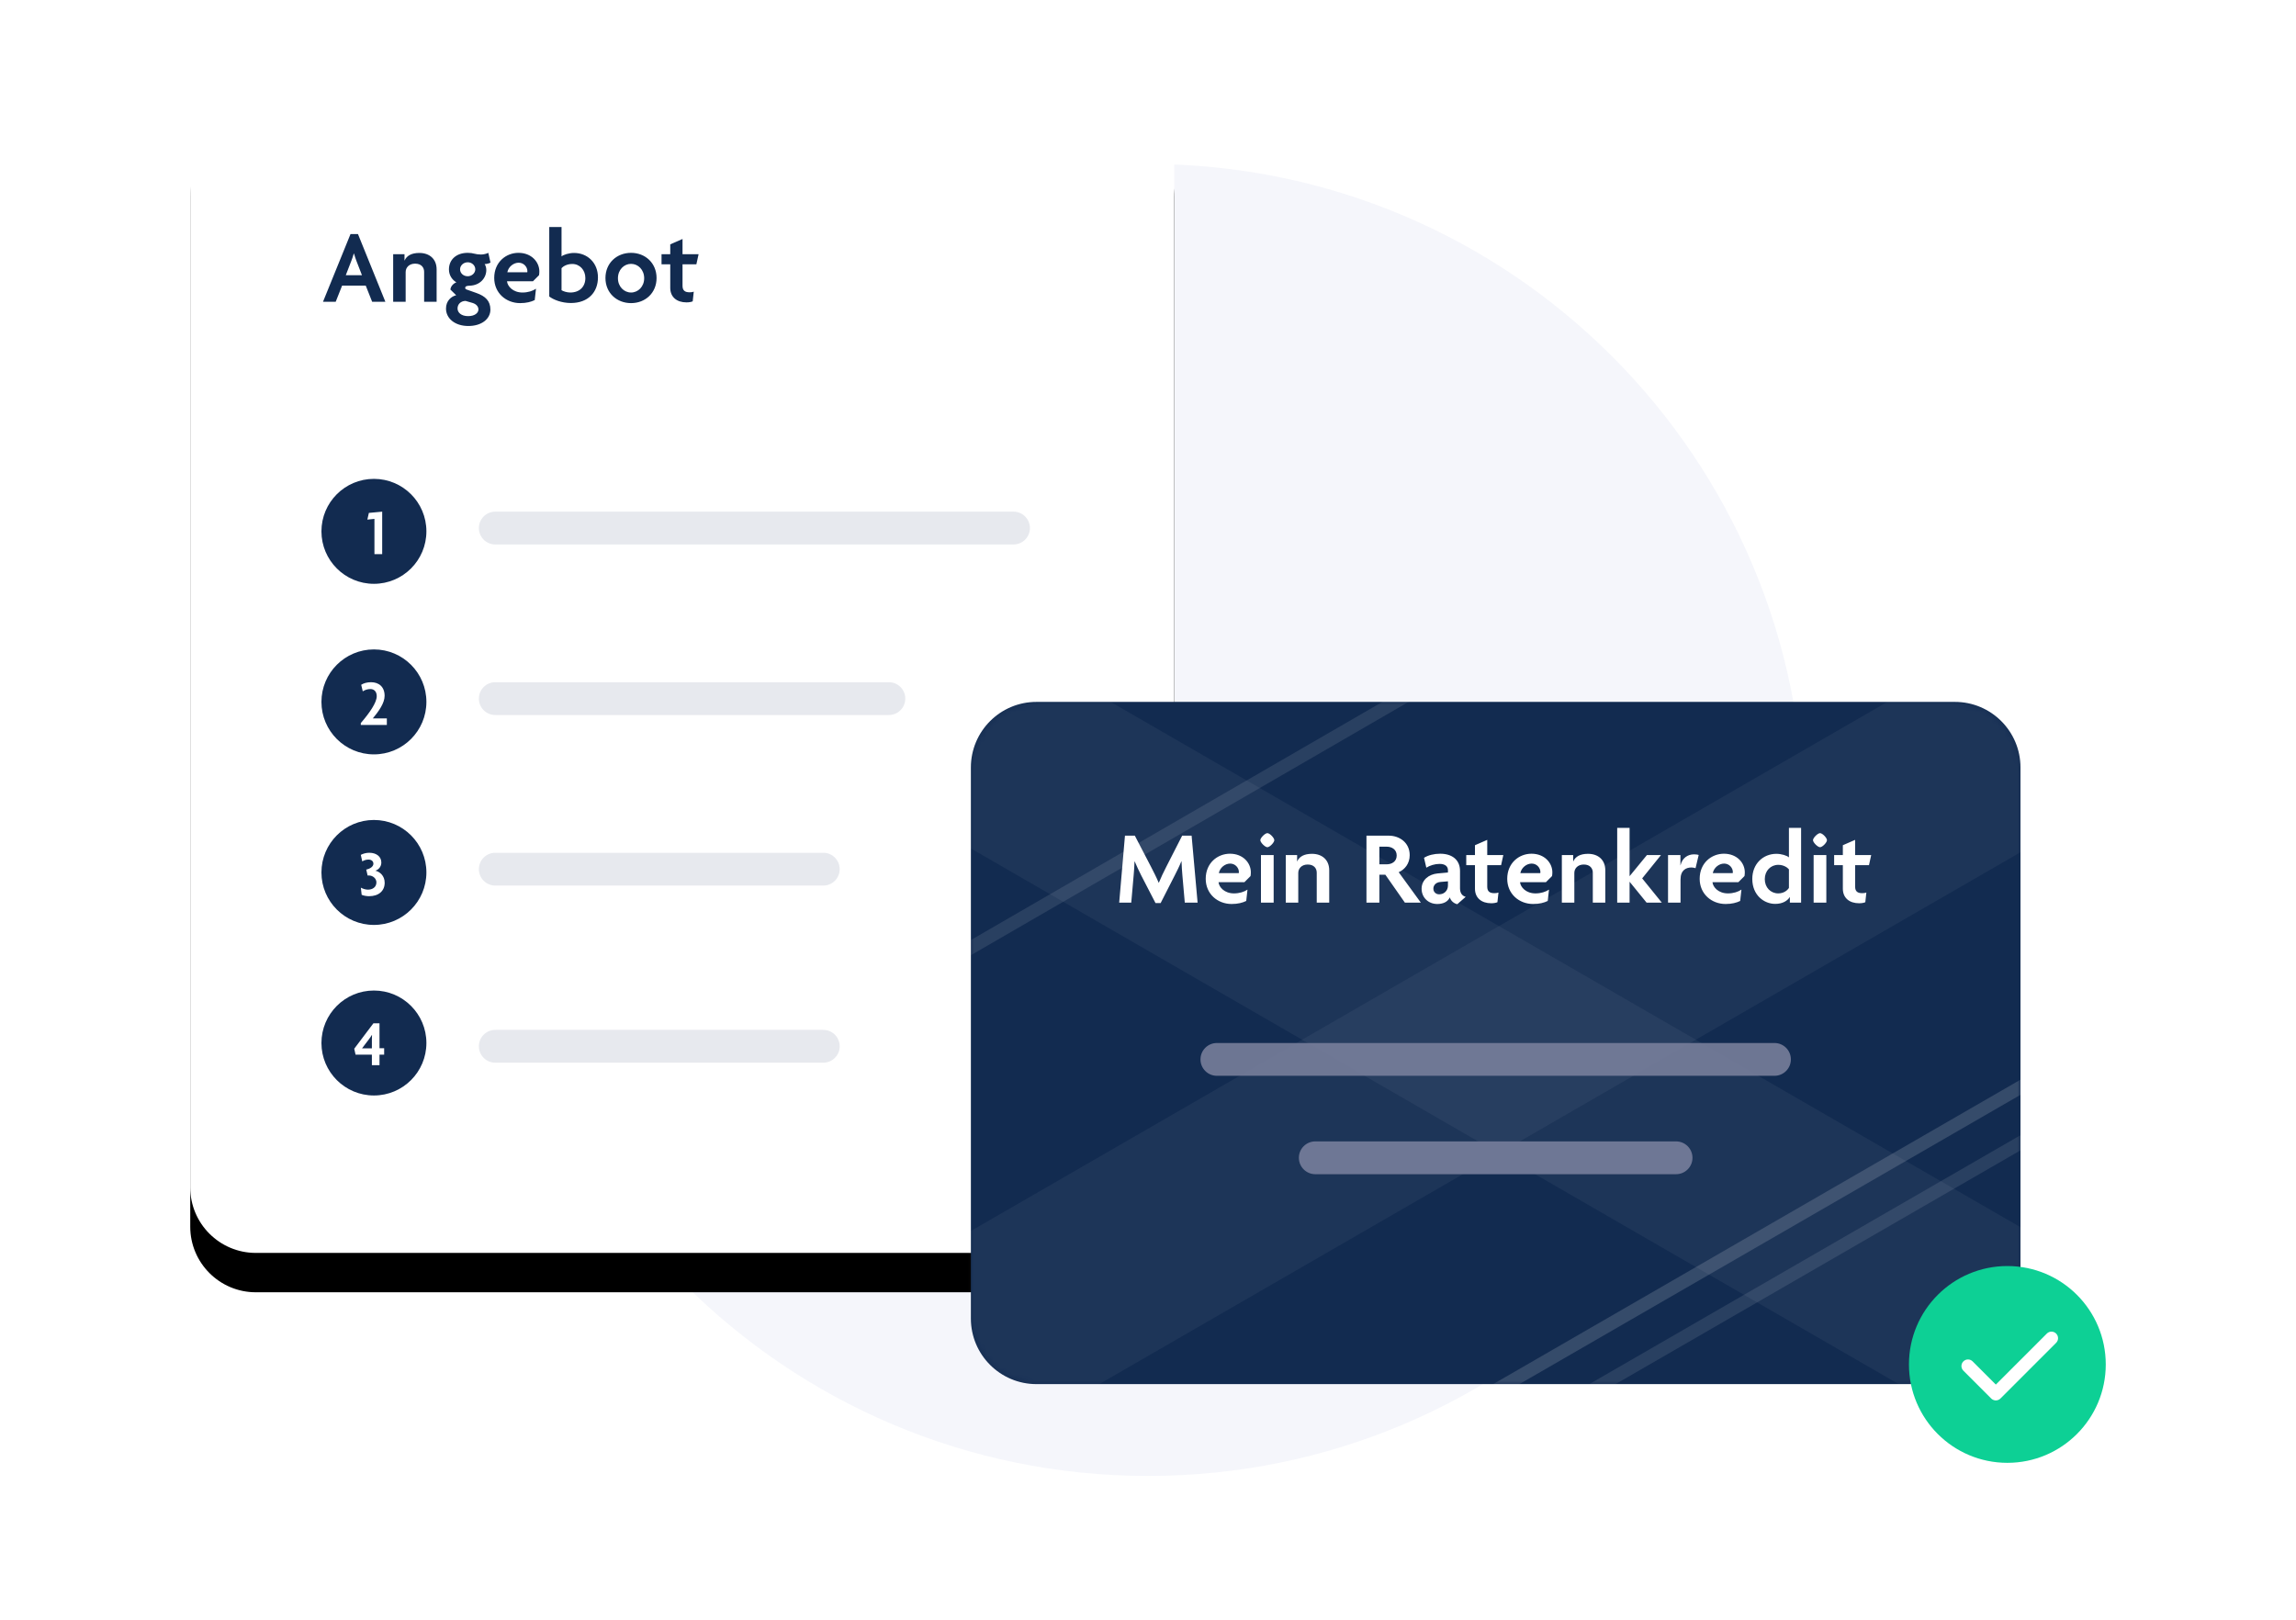<svg width="350" height="247" viewBox="0 0 350 247" fill="none" xmlns="http://www.w3.org/2000/svg">
<g clip-path="url(#clip0_515_86)">
<path d="M175 225C230.228 225 275 180.228 275 125C275 69.772 230.228 25 175 25C119.772 25 75 69.772 75 125C75 180.228 119.772 225 175 225Z" fill="#F5F6FB"/>
<g filter="url(#filter0_d_515_86)">
<path d="M169 14H39C33.477 14 29 18.477 29 24V181C29 186.523 33.477 191 39 191H169C174.523 191 179 186.523 179 181V24C179 18.477 174.523 14 169 14Z" fill="black"/>
</g>
<path d="M169 14H39C33.477 14 29 18.477 29 24V181C29 186.523 33.477 191 39 191H169C174.523 191 179 186.523 179 181V24C179 18.477 174.523 14 169 14Z" fill="white"/>
<path d="M106.492 38.752H104.044V36.432L102.172 37.248V38.752H100.844V40.288H102.172V43.872C102.172 45.296 103.18 46.096 104.652 46.096C105.036 46.096 105.388 46.032 105.596 45.936L105.756 44.464C105.58 44.528 105.388 44.56 105.132 44.56C104.428 44.56 104.044 44.304 104.044 43.568V40.288H106.156L106.492 38.752ZM58.744 46L54.568 35.68H53.432L49.24 46H51.176L52.152 43.536H55.752L56.728 46H58.744ZM55.176 41.952H52.712L53.56 39.76C53.672 39.456 53.832 39.04 53.928 38.656H53.96C54.072 39.04 54.216 39.456 54.328 39.76L55.176 41.952ZM66.558 46V41.072C66.558 39.504 65.502 38.56 63.918 38.56C62.702 38.56 61.982 39.008 61.678 39.712H61.662V38.752H59.934V46H61.838V41.472C61.838 40.8 62.35 40.192 63.278 40.192C64.254 40.192 64.654 40.8 64.654 41.44V46H66.558ZM74.756 47.2C74.756 45.872 73.988 45.152 72.644 44.672L71.108 44.128C70.964 44.08 70.916 43.968 70.916 43.888C70.916 43.632 71.172 43.568 71.604 43.552C73.156 43.504 74.132 42.4 74.132 41.152C74.132 40.784 74.004 40.432 73.876 40.256C74.164 40.256 74.564 40.16 74.772 40.032L74.436 38.544C74.164 38.688 73.7 38.8 73.332 38.8C72.964 38.8 72.596 38.752 72.308 38.672C72.02 38.592 71.7 38.544 71.3 38.544C69.556 38.544 68.436 39.584 68.436 41.072C68.436 42 68.964 42.688 69.572 43.04C69.124 43.2 68.692 43.648 68.66 44.144L69.54 45.008C68.788 45.184 67.988 45.856 67.988 47.04C67.988 48.544 69.348 49.696 71.396 49.696C73.412 49.696 74.756 48.624 74.756 47.2ZM72.452 41.056C72.452 41.632 71.924 42.112 71.3 42.112C70.628 42.112 70.132 41.632 70.132 41.056C70.132 40.496 70.628 39.984 71.3 39.984C71.972 39.984 72.452 40.496 72.452 41.056ZM72.932 47.184C72.932 47.68 72.404 48.192 71.364 48.192C70.292 48.192 69.748 47.632 69.748 47.024C69.748 46.368 70.244 45.888 70.964 45.872L72.02 46.176C72.612 46.352 72.932 46.736 72.932 47.184ZM82.218 41.376C82.218 39.952 81.034 38.544 79.034 38.544C77.146 38.544 75.338 39.952 75.338 42.368C75.338 44.672 77.146 46.208 79.29 46.208C80.234 46.208 80.97 46.016 81.514 45.744L81.706 44.016C81.21 44.352 80.49 44.592 79.642 44.592C78.186 44.592 77.354 43.632 77.29 42.88H81.242L82.17 41.952C82.202 41.792 82.218 41.568 82.218 41.376ZM80.394 41.328C80.394 41.392 80.378 41.44 80.378 41.504H77.338C77.498 40.672 78.282 40.048 79.066 40.048C79.866 40.048 80.394 40.72 80.394 41.328ZM91.152 42.288C91.152 40.064 89.552 38.56 87.504 38.56C86.736 38.56 85.888 38.832 85.6 39.088V34.608H83.728V45.2C84.352 45.68 85.6 46.192 87.024 46.192C89.664 46.192 91.152 44.544 91.152 42.288ZM89.232 42.384C89.232 43.696 88.368 44.592 86.928 44.592C86.416 44.592 85.84 44.4 85.6 44.24V40.88C85.824 40.624 86.4 40.24 87.232 40.24C88.384 40.24 89.232 41.168 89.232 42.384ZM100.086 42.384C100.086 40.096 98.358 38.544 96.198 38.544C94.022 38.544 92.294 40.096 92.294 42.384C92.294 44.656 94.022 46.208 96.198 46.208C98.374 46.208 100.086 44.656 100.086 42.384ZM98.198 42.416C98.198 43.696 97.27 44.592 96.198 44.592C95.126 44.592 94.198 43.696 94.198 42.416C94.198 41.12 95.126 40.224 96.198 40.224C97.27 40.224 98.198 41.12 98.198 42.416Z" fill="#122B50"/>
<path opacity="0.3" fill-rule="evenodd" clip-rule="evenodd" d="M75.5 78H154.5C155.881 78 157 79.119 157 80.5C157 81.881 155.881 83 154.5 83H75.5C74.119 83 73 81.881 73 80.5C73 79.119 74.119 78 75.5 78Z" fill="#AFB5C6"/>
<path opacity="0.3" fill-rule="evenodd" clip-rule="evenodd" d="M75.5 104H135.5C136.881 104 138 105.119 138 106.5C138 107.881 136.881 109 135.5 109H75.5C74.119 109 73 107.881 73 106.5C73 105.119 74.119 104 75.5 104Z" fill="#AFB5C6"/>
<path opacity="0.3" fill-rule="evenodd" clip-rule="evenodd" d="M75.5 130H125.5C126.881 130 128 131.119 128 132.5C128 133.881 126.881 135 125.5 135H75.5C74.119 135 73 133.881 73 132.5C73 131.119 74.119 130 75.5 130Z" fill="#AFB5C6"/>
<path opacity="0.3" fill-rule="evenodd" clip-rule="evenodd" d="M75.5 157H125.5C126.881 157 128 158.119 128 159.5C128 160.881 126.881 162 125.5 162H75.5C74.119 162 73 160.881 73 159.5C73 158.119 74.119 157 75.5 157Z" fill="#AFB5C6"/>
<path d="M57 89C61.418 89 65 85.418 65 81C65 76.582 61.418 73 57 73C52.582 73 49 76.582 49 81C49 85.418 52.582 89 57 89Z" fill="#122B50"/>
<path d="M57 115C61.418 115 65 111.418 65 107C65 102.582 61.418 99 57 99C52.582 99 49 102.582 49 107C49 111.418 52.582 115 57 115Z" fill="#122B50"/>
<path d="M57 141C61.418 141 65 137.418 65 133C65 128.582 61.418 125 57 125C52.582 125 49 128.582 49 133C49 137.418 52.582 141 57 141Z" fill="#122B50"/>
<path d="M57 167C61.418 167 65 163.418 65 159C65 154.582 61.418 151 57 151C52.582 151 49 154.582 49 159C49 163.418 52.582 167 57 167Z" fill="#122B50"/>
<path d="M58.26 84.48V78L56.23 78.19L56 79.21L57.08 79.1V84.48H58.26Z" fill="white"/>
<path d="M58.97 110.52V109.52H56.83C57.72 108.44 58.63 107.2 58.63 106.07C58.63 104.71 57.76 104 56.56 104C55.95 104 55.44 104.15 55.06 104.39L55.3 105.39C55.63 105.17 56.05 105.04 56.47 105.04C57.02 105.04 57.43 105.42 57.43 106.13C57.43 107.11 56.34 108.67 55 110.23V110.52H58.97Z" fill="white"/>
<path d="M58.64 134.57C58.64 133.5 57.9 132.89 57.22 132.73C57.66 132.6 58.13 132.16 58.13 131.48C58.13 130.6 57.39 130 56.3 130C55.8 130 55.36 130.13 55 130.32L55.22 131.31C55.55 131.12 55.83 131.04 56.19 131.04C56.61 131.04 56.92 131.28 56.92 131.67C56.92 132.1 56.43 132.44 55.83 132.56L56.04 133.47C56.12 133.46 56.18 133.46 56.22 133.46C56.86 133.46 57.38 133.94 57.38 134.51C57.38 135.28 56.74 135.62 56.1 135.62C55.72 135.62 55.32 135.49 55.01 135.32L55.13 136.41C55.45 136.55 55.91 136.62 56.26 136.62C57.74 136.62 58.64 135.81 58.64 134.57Z" fill="white"/>
<path d="M58.56 160.78V159.8H57.85V156H56.92L54 159.87L54.2 160.78H56.69V162.38H57.85V160.78H58.56ZM56.71 157.79C56.7 158.03 56.69 158.25 56.69 158.46V159.81H55.19L56.21 158.47C56.38 158.25 56.54 158.02 56.69 157.77L56.71 157.79Z" fill="white"/>
<path d="M298 107H158C152.477 107 148 111.477 148 117V201C148 206.523 152.477 211 158 211H298C303.523 211 308 206.523 308 201V117C308 111.477 303.523 107 298 107Z" fill="#122B50"/>
<mask id="mask0_515_86" style="mask-type:luminance" maskUnits="userSpaceOnUse" x="148" y="107" width="160" height="104">
<path d="M298 107H158C152.477 107 148 111.477 148 117V201C148 206.523 152.477 211 158 211H298C303.523 211 308 206.523 308 201V117C308 111.477 303.523 107 298 107Z" fill="white"/>
</mask>
<g mask="url(#mask0_515_86)">
<path opacity="0.1" d="M147.173 144.939L220.5 102.5" stroke="white" stroke-width="2" stroke-linecap="square"/>
<path opacity="0.15" d="M221.892 215.459L312.782 162.984" stroke="white" stroke-width="2" stroke-linecap="square"/>
<path opacity="0.1" d="M227.892 220.459L318.782 167.984" stroke="white" stroke-width="2" stroke-linecap="square"/>
<path opacity="0.05" d="M150.375 203.605L306.625 113.395" stroke="white" stroke-width="30" stroke-linecap="square"/>
<path opacity="0.05" d="M306.625 203.605L150.375 113.395" stroke="white" stroke-width="30" stroke-linecap="square"/>
</g>
<path d="M285.242 130.352H282.794V128.032L280.922 128.848V130.352H279.594V131.888H280.922V135.472C280.922 136.896 281.93 137.696 283.402 137.696C283.786 137.696 284.138 137.632 284.346 137.536L284.506 136.064C284.33 136.128 284.138 136.16 283.882 136.16C283.178 136.16 282.794 135.904 282.794 135.168V131.888H284.906L285.242 130.352ZM182.56 137.6L181.648 127.392H180.208L177.776 132.16C177.392 132.912 176.944 133.84 176.656 134.56H176.624C176.32 133.824 175.84 132.864 175.472 132.16L172.992 127.392H171.488L170.608 137.6H172.448L172.816 133.408C172.864 132.832 172.928 132.048 172.944 131.328H172.976C173.28 132.032 173.648 132.832 173.968 133.456L176.144 137.664H176.928L179.072 133.456C179.392 132.832 179.808 132 180.08 131.312H180.112C180.128 132.016 180.192 132.784 180.24 133.408L180.608 137.6H182.56ZM190.678 132.976C190.678 131.552 189.494 130.144 187.494 130.144C185.606 130.144 183.798 131.552 183.798 133.968C183.798 136.272 185.606 137.808 187.75 137.808C188.694 137.808 189.43 137.616 189.974 137.344L190.166 135.616C189.67 135.952 188.95 136.192 188.102 136.192C186.646 136.192 185.814 135.232 185.75 134.48H189.702L190.63 133.552C190.662 133.392 190.678 133.168 190.678 132.976ZM188.854 132.928C188.854 132.992 188.838 133.04 188.838 133.104H185.798C185.958 132.272 186.742 131.648 187.526 131.648C188.326 131.648 188.854 132.32 188.854 132.928ZM194.252 128.08C194.252 127.728 193.564 127.008 193.196 127.008C192.844 127.008 192.124 127.728 192.124 128.08C192.124 128.432 192.844 129.152 193.196 129.152C193.564 129.152 194.252 128.432 194.252 128.08ZM194.156 137.6V130.352H192.22V137.6H194.156ZM202.626 137.6V132.672C202.626 131.104 201.57 130.16 199.986 130.16C198.77 130.16 198.05 130.608 197.746 131.312H197.73V130.352H196.002V137.6H197.906V133.072C197.906 132.4 198.418 131.792 199.346 131.792C200.322 131.792 200.722 132.4 200.722 133.04V137.6H202.626ZM216.59 137.6L213.214 132.96C214.142 132.56 214.894 131.648 214.894 130.368C214.894 128.432 213.31 127.392 211.71 127.392H208.302V137.6H210.27V133.344H211.182L214.158 137.6H216.59ZM212.91 130.416C212.91 131.344 212.158 131.76 211.39 131.76H210.27V129.072H211.39C212.174 129.072 212.91 129.504 212.91 130.416ZM223.428 136.72C222.916 136.576 222.564 136.176 222.564 135.424V132.768C222.564 131.04 221.316 130.144 219.54 130.144C218.612 130.144 217.7 130.368 217.076 130.768L217.428 132.272C217.956 131.936 218.74 131.696 219.444 131.696C220.34 131.696 220.724 132.112 220.724 132.656V133.008L219.14 133.152C217.812 133.28 216.708 134.128 216.708 135.488C216.708 136.816 217.732 137.808 219.092 137.808C219.94 137.808 220.676 137.52 221.012 136.8C221.172 137.376 221.684 137.744 222.148 137.84L223.428 136.72ZM220.724 134.992C220.724 135.792 220.116 136.336 219.396 136.336C218.852 136.336 218.5 135.936 218.5 135.488C218.5 135.008 218.82 134.512 219.588 134.448L220.724 134.352V134.992ZM229.162 130.352H226.714V128.032L224.842 128.848V130.352H223.514V131.888H224.842V135.472C224.842 136.896 225.85 137.696 227.322 137.696C227.706 137.696 228.058 137.632 228.266 137.536L228.426 136.064C228.25 136.128 228.058 136.16 227.802 136.16C227.098 136.16 226.714 135.904 226.714 135.168V131.888H228.826L229.162 130.352ZM236.64 132.976C236.64 131.552 235.456 130.144 233.456 130.144C231.568 130.144 229.76 131.552 229.76 133.968C229.76 136.272 231.568 137.808 233.712 137.808C234.656 137.808 235.392 137.616 235.936 137.344L236.128 135.616C235.632 135.952 234.912 136.192 234.064 136.192C232.608 136.192 231.776 135.232 231.712 134.48H235.664L236.592 133.552C236.624 133.392 236.64 133.168 236.64 132.976ZM234.816 132.928C234.816 132.992 234.8 133.04 234.8 133.104H231.76C231.92 132.272 232.704 131.648 233.488 131.648C234.288 131.648 234.816 132.32 234.816 132.928ZM244.71 137.6V132.672C244.71 131.104 243.654 130.16 242.07 130.16C240.854 130.16 240.134 130.608 239.83 131.312H239.814V130.352H238.086V137.6H239.99V133.072C239.99 132.4 240.502 131.792 241.43 131.792C242.406 131.792 242.806 132.4 242.806 133.04V137.6H244.71ZM253.324 137.6L250.332 133.904L253.196 130.352H251.052L248.428 133.552H248.412V126.208H246.524V137.6H248.412V134.432H248.428L251.004 137.6H253.324ZM258.946 130.336C258.786 130.272 258.45 130.24 258.242 130.24C257.25 130.24 256.434 130.816 256.178 131.904H256.162V130.352H254.274V137.6H256.178V134.08C256.178 132.656 257.01 132.24 257.858 132.24C258.082 132.24 258.338 132.304 258.466 132.352L258.946 130.336ZM265.976 132.976C265.976 131.552 264.792 130.144 262.792 130.144C260.904 130.144 259.096 131.552 259.096 133.968C259.096 136.272 260.904 137.808 263.048 137.808C263.992 137.808 264.728 137.616 265.272 137.344L265.464 135.616C264.968 135.952 264.248 136.192 263.4 136.192C261.944 136.192 261.112 135.232 261.048 134.48H265L265.928 133.552C265.96 133.392 265.976 133.168 265.976 132.976ZM264.152 132.928C264.152 132.992 264.136 133.04 264.136 133.104H261.096C261.256 132.272 262.04 131.648 262.824 131.648C263.624 131.648 264.152 132.32 264.152 132.928ZM274.558 137.6V126.208H272.702V130.704C272.414 130.432 271.566 130.16 270.798 130.16C268.75 130.16 267.118 131.696 267.118 133.984C267.118 136.48 268.926 137.792 270.606 137.792C271.71 137.792 272.462 137.344 272.83 136.752H272.846V137.6H274.558ZM272.702 135.36C272.43 135.776 271.886 136.192 271.07 136.192C269.918 136.192 269.022 135.296 269.022 134.016C269.022 132.752 269.918 131.84 271.07 131.84C271.918 131.84 272.478 132.256 272.702 132.528V135.36ZM278.5 128.08C278.5 127.728 277.812 127.008 277.444 127.008C277.092 127.008 276.372 127.728 276.372 128.08C276.372 128.432 277.092 129.152 277.444 129.152C277.812 129.152 278.5 128.432 278.5 128.08ZM278.404 137.6V130.352H276.468V137.6H278.404Z" fill="white"/>
<path opacity="0.894" fill-rule="evenodd" clip-rule="evenodd" d="M185.5 159H270.5C271.881 159 273 160.119 273 161.5C273 162.881 271.881 164 270.5 164H185.5C184.119 164 183 162.881 183 161.5C183 160.119 184.119 159 185.5 159Z" fill="#787E9B"/>
<path fill-rule="evenodd" clip-rule="evenodd" d="M200.5 174H255.5C256.881 174 258 175.119 258 176.5C258 177.881 256.881 179 255.5 179H200.5C199.119 179 198 177.881 198 176.5C198 175.119 199.119 174 200.5 174Z" fill="#6E7795"/>
<path d="M306 223C314.284 223 321 216.284 321 208C321 199.716 314.284 193 306 193C297.716 193 291 199.716 291 208C291 216.284 297.716 223 306 223Z" fill="#0DD095"/>
<path fill-rule="evenodd" clip-rule="evenodd" d="M299.293 208.95C298.902 208.559 298.902 207.926 299.293 207.536C299.683 207.145 300.317 207.145 300.707 207.536L304.243 211.071L312.021 203.293C312.411 202.902 313.045 202.902 313.435 203.293C313.826 203.683 313.826 204.317 313.435 204.707L304.95 213.192C304.587 213.555 304.015 213.581 303.623 213.27L303.536 213.192L299.293 208.95Z" fill="white"/>
</g>
<defs>
<filter id="filter0_d_515_86" x="9" y="0" width="190" height="217" filterUnits="userSpaceOnUse" color-interpolation-filters="sRGB">
<feFlood flood-opacity="0" result="BackgroundImageFix"/>
<feColorMatrix in="SourceAlpha" type="matrix" values="0 0 0 0 0 0 0 0 0 0 0 0 0 0 0 0 0 0 127 0" result="hardAlpha"/>
<feOffset dy="6"/>
<feGaussianBlur stdDeviation="10"/>
<feComposite in2="hardAlpha" operator="out"/>
<feColorMatrix type="matrix" values="0 0 0 0 0.686 0 0 0 0 0.71 0 0 0 0 0.776 0 0 0 0.3 0"/>
<feBlend mode="normal" in2="BackgroundImageFix" result="effect1_dropShadow_515_86"/>
<feBlend mode="normal" in="SourceGraphic" in2="effect1_dropShadow_515_86" result="shape"/>
</filter>
<clipPath id="clip0_515_86">
<rect width="350" height="247" fill="white"/>
</clipPath>
</defs>
</svg>
